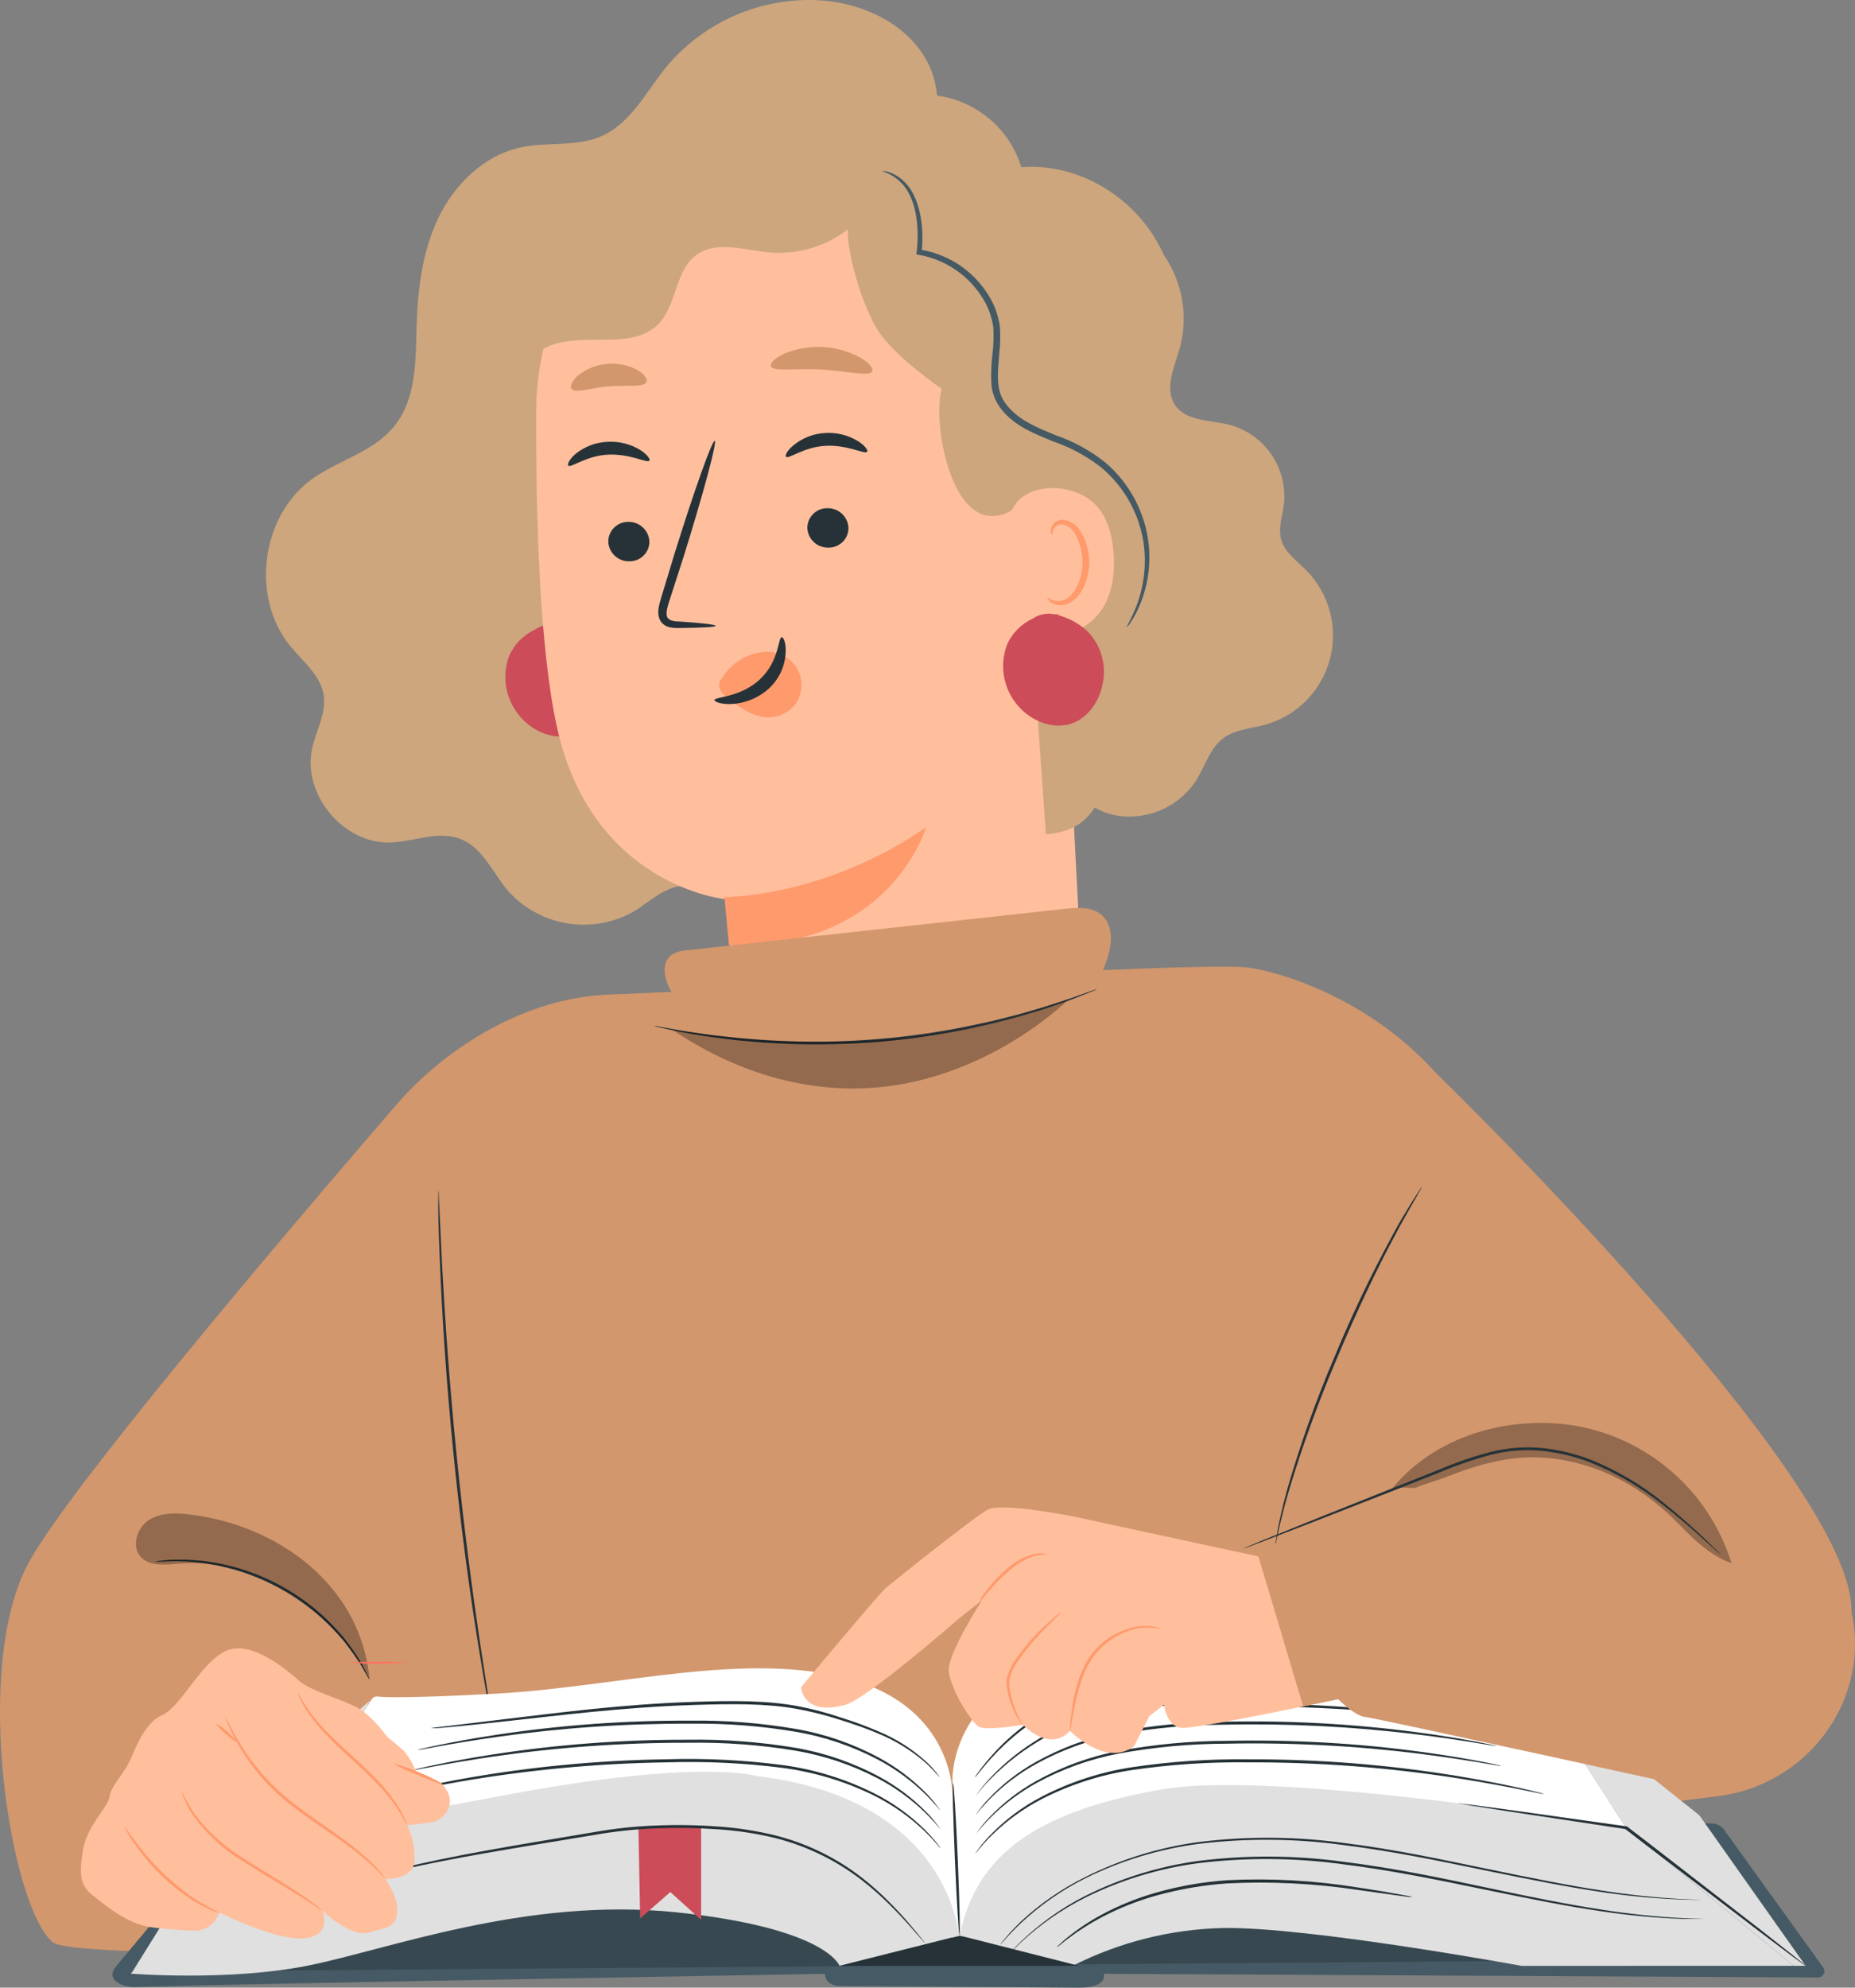 <?xml version="1.0" encoding="UTF-8"?> <svg xmlns="http://www.w3.org/2000/svg" viewBox="0 0 234 250.614" fill="none"><rect x="0" y="0" width="234" height="250.614" fill="#808080" stroke="none"/><path d="M114.734 20.844C118.787 17.747 119.265 11.339 116.543 7.03C113.82 2.721 108.645 0.414 103.56 0.047C99.867 -0.187 96.17 0.457 92.772 1.924C89.375 3.392 86.372 5.642 84.01 8.492C81.496 11.588 79.584 15.502 75.947 17.137C72.753 18.578 69.019 17.83 65.59 18.613C60.996 19.624 57.311 23.275 55.281 27.515C53.251 31.755 52.69 36.521 52.551 41.239C52.427 45.555 52.503 50.245 49.815 53.639C47.127 57.034 42.7 57.976 39.299 60.449C32.905 65.112 31.602 75.371 36.632 81.475C38.232 83.428 40.442 85.147 40.83 87.641C41.183 89.913 39.881 92.088 39.382 94.332C38.093 100.124 43.289 106.407 49.219 106.228C52.212 106.13 55.302 104.689 58.087 105.784C60.872 106.879 62.119 109.982 64.031 112.261C65.972 114.463 68.612 115.931 71.506 116.418C74.401 116.904 77.375 116.381 79.93 114.936C82.008 113.668 83.934 111.714 86.386 111.666C88.839 111.617 90.924 113.515 93.356 113.744C96.535 114.07 99.3 111.506 100.934 108.756C102.57 106.006 103.595 102.84 105.784 100.512C108.652 97.464 112.975 96.397 116.799 94.686C121.037 92.796 124.819 90.018 127.889 86.54C130.96 83.061 133.248 78.964 134.598 74.525C135.948 70.086 136.328 65.409 135.714 60.81C135.099 56.211 133.504 51.797 131.036 47.868" fill="#CDA67D"></path><path d="M74.319 80.907C73.267 79.961 72.003 79.281 70.633 78.926L70.897 78.891C70.647 78.85 70.394 78.829 70.141 78.829C69.678 78.736 69.2 78.74 68.738 78.838C68.276 78.937 67.838 79.13 67.454 79.404C65.984 80.085 64.823 81.291 64.198 82.784C63.725 84.101 63.624 85.521 63.905 86.891C64.186 88.261 64.838 89.527 65.791 90.55C67.419 92.345 70.051 93.377 72.344 92.629C74.423 91.936 75.877 89.823 76.3 87.634C76.563 86.436 76.519 85.192 76.172 84.016C75.826 82.841 75.189 81.771 74.319 80.907Z" fill="#CC4C59"></path><path d="M67.633 51.721C67.675 39.535 74.825 24.169 86.996 24.702L125.32 31.997C127.104 32.078 128.793 32.825 130.051 34.092C131.31 35.358 132.047 37.051 132.117 38.835L137.402 141.566L94.028 141.337C93.501 133.987 91.562 113.294 91.562 113.363C91.562 113.432 74.679 111.756 70.266 91.721C68.063 81.773 67.592 65.25 67.633 51.721Z" fill="#FFBF9D"></path><path d="M76.73 68.305C76.762 68.982 77.058 69.618 77.553 70.079C78.049 70.54 78.706 70.789 79.383 70.772C79.714 70.779 80.044 70.72 80.352 70.598C80.66 70.476 80.941 70.293 81.177 70.061C81.414 69.828 81.601 69.55 81.728 69.244C81.856 68.938 81.92 68.609 81.918 68.278C81.886 67.601 81.591 66.963 81.095 66.501C80.599 66.04 79.942 65.79 79.265 65.805C78.933 65.798 78.603 65.858 78.295 65.981C77.987 66.104 77.707 66.287 77.47 66.52C77.234 66.754 77.046 67.031 76.919 67.338C76.792 67.645 76.728 67.974 76.73 68.305Z" fill="#263238"></path><path d="M71.7 58.711C72.039 59.03 73.916 57.457 76.715 57.325C79.514 57.194 81.634 58.441 81.918 58.081C82.056 57.921 81.689 57.333 80.761 56.737C79.513 55.977 78.062 55.619 76.605 55.711C75.144 55.774 73.742 56.306 72.607 57.228C71.783 57.942 71.533 58.572 71.7 58.711Z" fill="#263238"></path><path d="M101.842 66.581C101.875 67.257 102.171 67.894 102.666 68.355C103.162 68.816 103.819 69.064 104.496 69.047C104.828 69.055 105.158 68.995 105.466 68.873C105.775 68.75 106.056 68.567 106.293 68.334C106.529 68.1 106.716 67.822 106.843 67.515C106.97 67.208 107.034 66.879 107.031 66.546C106.997 65.871 106.701 65.235 106.205 64.775C105.71 64.314 105.054 64.065 104.378 64.08C104.046 64.073 103.716 64.133 103.408 64.257C103.1 64.379 102.819 64.563 102.583 64.796C102.347 65.029 102.159 65.307 102.032 65.614C101.905 65.92 101.841 66.249 101.842 66.581Z" fill="#263238"></path><path d="M99.168 57.596C99.514 57.914 101.391 56.342 104.183 56.21C106.975 56.078 109.102 57.325 109.386 56.965C109.525 56.806 109.164 56.217 108.229 55.621C106.982 54.859 105.531 54.502 104.072 54.596C102.618 54.675 101.228 55.217 100.103 56.141C99.257 56.827 99.001 57.436 99.168 57.596Z" fill="#263238"></path><path d="M90.273 78.912C90.273 78.752 88.527 78.552 85.694 78.365C85.001 78.365 84.308 78.226 84.142 77.748C83.976 77.27 84.197 76.459 84.488 75.607L86.276 70.065C88.742 62.16 90.481 55.676 90.162 55.579C89.844 55.482 87.585 61.814 85.119 69.712C84.53 71.665 83.962 73.522 83.428 75.296C83.207 76.12 82.798 77.069 83.221 78.115C83.339 78.36 83.511 78.575 83.725 78.743C83.939 78.91 84.188 79.028 84.454 79.085C84.856 79.171 85.269 79.204 85.68 79.182C88.541 79.154 90.273 79.064 90.273 78.912Z" fill="#263238"></path><path d="M91.388 113.113C91.388 113.113 103.858 113.224 116.826 104.315C116.826 104.315 112.309 119.84 91.949 119.154L91.388 113.113Z" fill="#FF9A6C"></path><path d="M91.084 85.513C91.657 84.555 92.455 83.752 93.408 83.171C94.362 82.591 95.442 82.251 96.556 82.181C97.286 82.144 98.013 82.287 98.675 82.596C99.337 82.905 99.913 83.372 100.353 83.955C100.799 84.616 101.053 85.388 101.088 86.185C101.124 86.982 100.939 87.773 100.554 88.472C100.091 89.197 99.421 89.766 98.629 90.104C97.839 90.443 96.964 90.535 96.12 90.37C94.52 90.086 93.155 89.081 91.859 88.077C91.476 87.818 91.153 87.48 90.91 87.086C90.788 86.868 90.724 86.623 90.724 86.373C90.724 86.123 90.788 85.877 90.91 85.659" fill="#FF9A6C"></path><path d="M98.607 80.346C98.15 80.346 98.323 83.373 95.836 85.68C93.349 87.987 90.127 87.841 90.127 88.271C90.127 88.465 90.883 88.818 92.248 88.769C94.024 88.685 95.715 87.981 97.028 86.781C98.272 85.619 99.017 84.02 99.106 82.32C99.196 81.045 98.808 80.297 98.607 80.346Z" fill="#263238"></path><path d="M97.249 46.178C97.575 46.919 100.339 46.393 103.636 46.594C106.934 46.795 109.636 47.529 110.031 46.822C110.204 46.483 109.705 45.797 108.59 45.125C107.112 44.307 105.467 43.837 103.78 43.752C102.093 43.667 100.409 43.968 98.856 44.633C97.679 45.188 97.111 45.825 97.249 46.178Z" fill="#D2976D"></path><path d="M72.108 49.047C72.635 49.65 74.519 48.88 76.833 48.707C79.147 48.534 81.128 48.88 81.537 48.188C81.717 47.855 81.371 47.239 80.484 46.691C79.288 46.038 77.925 45.754 76.568 45.877C75.211 46.001 73.921 46.525 72.864 47.384C72.101 48.077 71.873 48.749 72.108 49.047Z" fill="#D2976D"></path><path d="M53.632 47.3C54.325 44.197 55.779 41.163 58.281 39.195C59.666 38.121 61.287 37.394 62.541 36.188C65.25 33.577 65.569 29.42 67.079 25.977C68.076 23.76 69.587 21.812 71.487 20.295C73.386 18.778 75.621 17.736 78.004 17.255C81.966 16.493 86.192 17.331 90.002 16.008C92.822 15.024 95.177 12.932 98.046 12.122C103.636 10.542 109.275 14.152 113.757 17.851C114.132 21.917 111.125 24.924 108.215 27.813C106.756 29.25 105.002 30.352 103.076 31.046C101.149 31.74 99.095 32.008 97.055 31.831C93.903 31.54 90.362 30.272 87.82 32.163C85.146 34.152 85.403 38.398 83.088 40.823C79.777 44.245 73.826 41.828 69.392 43.594C65.977 44.945 64.079 48.499 61.994 51.526C59.908 54.554 56.645 57.553 53.043 56.819C53.008 53.618 52.96 50.411 53.632 47.3Z" fill="#CDA67D"></path><path d="M94.776 26.344C97.256 25.388 102.327 23.282 103.498 20.948C106.04 15.883 110.987 12.149 116.362 11.942C119.149 11.914 121.869 12.79 124.117 14.437C126.365 16.084 128.019 18.414 128.833 21.079C135.303 20.56 141.995 24.065 145.618 29.905C146.076 30.639 146.483 31.402 146.838 32.191C148.002 33.888 148.783 35.818 149.124 37.847C149.465 39.877 149.358 41.956 148.812 43.941C148.119 46.317 146.858 49.011 148.23 51.069C149.601 53.127 152.685 52.96 155.157 53.57C157.276 54.161 159.119 55.478 160.365 57.29C161.611 59.102 162.18 61.294 161.975 63.483C161.78 65.042 161.185 66.636 161.642 68.139C162.099 69.642 163.575 70.716 164.738 71.866C166.182 73.312 167.221 75.111 167.752 77.084C168.284 79.057 168.288 81.134 167.764 83.109C167.242 85.084 166.21 86.888 164.772 88.339C163.334 89.791 161.541 90.84 159.571 91.381C157.783 91.866 155.816 91.963 154.326 93.072C152.629 94.332 152.033 96.57 150.911 98.371C149.799 100.083 148.194 101.416 146.307 102.195C144.42 102.973 142.341 103.159 140.346 102.729C139.549 102.532 138.782 102.227 138.067 101.821C137 103.616 135.199 104.925 131.936 105.209L128.936 62.597C128.748 63.139 128.431 63.627 128.012 64.019C127.594 64.411 127.085 64.696 126.532 64.848C119.84 66.989 117.603 53.009 118.794 49.06C116.127 47.086 113.432 45.084 111.305 42.458C109.178 39.833 106.844 32.385 106.941 28.928C104.475 29.302 93.702 26.76 94.776 26.344Z" fill="#CDA67D"></path><path d="M127.336 66.234C127.176 61.89 132.386 60.498 136.342 62.334C138.51 63.338 140.291 65.597 140.498 70.204C141.073 82.486 128.624 80.533 128.583 80.18C128.569 79.965 127.55 71.291 127.336 66.234Z" fill="#FFBF9D"></path><path d="M132.123 75.35C132.178 75.309 132.345 75.489 132.719 75.635C133.237 75.829 133.811 75.814 134.319 75.593C135.594 75.059 136.591 72.947 136.55 70.743C136.527 69.689 136.271 68.653 135.802 67.709C135.669 67.33 135.447 66.989 135.154 66.715C134.861 66.441 134.505 66.243 134.118 66.136C133.869 66.085 133.609 66.121 133.384 66.239C133.158 66.356 132.979 66.547 132.878 66.781C132.732 67.134 132.822 67.377 132.76 67.404C132.698 67.432 132.483 67.21 132.559 66.712C132.615 66.403 132.774 66.122 133.01 65.915C133.335 65.646 133.752 65.514 134.173 65.548C134.684 65.623 135.166 65.828 135.573 66.143C135.981 66.459 136.301 66.874 136.501 67.349C137.074 68.387 137.383 69.551 137.402 70.737C137.443 73.217 136.28 75.586 134.527 76.189C134.203 76.301 133.857 76.339 133.517 76.299C133.176 76.26 132.849 76.144 132.559 75.96C132.185 75.641 132.081 75.371 132.123 75.35Z" fill="#FF9A6C"></path><path d="M111.361 21.551C111.285 21.689 112.629 21.793 113.987 23.379C115.344 24.966 116.065 28.097 115.635 31.769L115.594 32.081L115.899 32.129C117.7 32.445 119.403 33.172 120.877 34.254C122.352 35.335 123.556 36.742 124.399 38.364C124.861 39.283 125.166 40.274 125.299 41.294C125.367 42.385 125.334 43.48 125.203 44.564C125.061 45.734 125.007 46.913 125.043 48.09C125.067 49.377 125.521 50.618 126.332 51.617C128.057 53.799 130.606 54.72 132.809 55.642C134.976 56.38 137.008 57.468 138.822 58.863C141.829 61.338 143.785 64.861 144.295 68.721C144.614 71.33 144.291 73.977 143.353 76.432C142.66 78.171 142.071 79.029 142.148 79.078C142.331 78.899 142.49 78.697 142.619 78.475C143.022 77.867 143.371 77.225 143.665 76.556C144.757 74.074 145.185 71.35 144.905 68.652C144.465 64.603 142.48 60.881 139.363 58.26C137.492 56.784 135.383 55.636 133.128 54.866C130.925 53.944 128.521 53.016 127.017 51.09C125.493 49.351 125.888 46.871 126.048 44.648C126.181 43.498 126.209 42.338 126.131 41.184C125.975 40.069 125.636 38.987 125.126 37.983C124.22 36.257 122.922 34.768 121.337 33.635C119.751 32.502 117.922 31.756 115.996 31.457L116.266 31.817C116.661 27.98 115.795 24.716 114.257 23.102C113.686 22.479 112.973 22.004 112.178 21.717C111.914 21.628 111.639 21.572 111.361 21.551Z" fill="#455A64"></path><path d="M137.104 79.528C136.052 78.581 134.788 77.901 133.418 77.546L133.689 77.505C133.436 77.47 133.181 77.45 132.927 77.442C132.463 77.351 131.985 77.355 131.523 77.455C131.06 77.555 130.623 77.749 130.239 78.024C128.77 78.701 127.611 79.905 126.99 81.398C126.515 82.715 126.412 84.136 126.692 85.507C126.972 86.878 127.624 88.146 128.576 89.171C130.211 90.958 132.837 91.998 135.13 91.249C137.208 90.556 138.663 88.478 139.085 86.254C139.351 85.057 139.309 83.812 138.963 82.635C138.616 81.459 137.976 80.389 137.104 79.528Z" fill="#CC4C59"></path><path d="M181.108 135.255C181.108 135.255 234.022 186.603 233.544 203.181C233.572 203.456 233.628 203.727 233.71 203.991C235.637 214.881 227.725 225.086 216.751 226.471L196.301 229.014L152.615 172.671L164.44 141.192L181.108 135.255Z" fill="#D2976D"></path><path d="M199.384 160.54C199.384 160.54 190.849 146.103 181.101 135.254C171.874 124.994 159.591 122.091 156.855 121.939C146.74 121.461 104.094 124.343 76.736 125.403C66.573 125.811 56.535 131.714 49.891 139.417C35.017 156.667 8.935 187.413 3.697 196.883C-3.729 210.295 1.48 240.832 6.69 244.905C11.9 248.979 171.749 242.044 171.749 242.044L199.384 160.54Z" fill="#D2976D"></path><path d="M19.637 196.918C19.748 196.933 19.86 196.933 19.97 196.918L20.926 196.883L21.619 196.849C21.868 196.849 22.145 196.849 22.436 196.849C23.1 196.849 23.764 196.884 24.424 196.953L25.574 197.071C25.976 197.112 26.385 197.209 26.814 197.278C27.674 197.403 28.56 197.659 29.509 197.895C33.59 199.061 37.353 201.136 40.517 203.964C41.203 204.579 41.858 205.229 42.478 205.91C42.762 206.236 43.06 206.534 43.316 206.845C43.572 207.157 43.801 207.469 44.009 207.76C44.418 208.28 44.8 208.821 45.152 209.381C45.318 209.63 45.477 209.852 45.609 210.074L45.942 210.669C46.136 210.995 46.288 211.272 46.42 211.494C46.551 211.715 46.6 211.778 46.614 211.771C46.583 211.663 46.541 211.559 46.489 211.459C46.371 211.231 46.233 210.947 46.066 210.6L45.755 209.984C45.63 209.762 45.477 209.534 45.325 209.291C44.985 208.714 44.612 208.156 44.21 207.621C43.988 207.316 43.753 207.005 43.517 206.686C43.282 206.368 42.97 206.056 42.686 205.723C42.066 205.025 41.412 204.359 40.725 203.728C37.542 200.841 33.727 198.739 29.585 197.59C28.673 197.344 27.748 197.145 26.814 196.994C26.385 196.932 25.969 196.842 25.561 196.807L24.397 196.71C23.728 196.658 23.058 196.642 22.388 196.662C22.09 196.662 21.82 196.662 21.563 196.662L20.87 196.724L19.914 196.828C19.818 196.845 19.725 196.875 19.637 196.918Z" fill="#263238"></path><path d="M160.887 194.743C160.946 194.589 160.988 194.428 161.011 194.264L161.309 192.879C161.579 191.673 162.002 189.935 162.632 187.808C164.305 182.289 166.273 176.863 168.528 171.555C171.133 165.321 173.807 159.779 175.892 155.906C176.405 154.922 176.889 154.042 177.326 153.28C177.762 152.518 178.123 151.846 178.441 151.32L179.134 150.087C179.226 149.947 179.303 149.799 179.363 149.643C179.253 149.77 179.156 149.907 179.072 150.052L178.296 151.25C177.957 151.763 177.603 152.421 177.125 153.177C176.647 153.931 176.169 154.804 175.643 155.781C172.889 160.853 170.408 166.068 168.209 171.403C165.945 176.722 164.004 182.172 162.397 187.725C161.808 189.865 161.413 191.618 161.185 192.838C161.088 193.426 161.011 193.891 160.956 194.223C160.914 194.393 160.891 194.567 160.887 194.743Z" fill="#263238"></path><path d="M55.288 150.066C55.282 150.124 55.282 150.182 55.288 150.239V150.745C55.288 151.223 55.288 151.874 55.288 152.699C55.288 154.403 55.392 156.855 55.523 159.89C55.773 165.958 56.3 174.334 57.228 183.561C58.156 192.789 59.306 201.095 60.283 207.116C60.761 210.115 61.176 212.533 61.488 214.203C61.641 215.02 61.766 215.657 61.855 216.129L61.959 216.627C61.965 216.685 61.981 216.742 62.008 216.794C62.011 216.736 62.011 216.678 62.008 216.62C62.008 216.482 61.966 216.316 61.938 216.115C61.869 215.644 61.766 215 61.641 214.182C61.377 212.471 61.003 210.025 60.546 207.074C59.653 201.075 58.53 192.762 57.602 183.52C56.673 174.279 56.112 165.938 55.787 159.876C55.641 156.869 55.523 154.424 55.441 152.699C55.399 151.874 55.371 151.216 55.35 150.745C55.35 150.537 55.35 150.371 55.316 150.239C55.314 150.181 55.304 150.123 55.288 150.066Z" fill="#263238"></path><path d="M84.758 120.361C85.353 120.017 86.025 119.826 86.712 119.806L134.263 114.597C135.885 114.416 137.727 114.299 138.96 115.365C140.533 116.716 140.284 119.218 139.577 121.171C138.87 123.124 137.81 125.106 138.191 127.143L87.155 130.343C87.474 128.5 86.012 126.879 84.931 125.383C83.85 123.887 83.234 121.434 84.758 120.361Z" fill="#D2976D"></path><path d="M82.486 129.36C82.666 129.427 82.852 129.478 83.04 129.512L84.662 129.865C85.355 130.018 86.234 130.198 87.246 130.357C88.257 130.517 89.4 130.738 90.71 130.877L92.712 131.133C93.404 131.216 94.146 131.265 94.901 131.334C96.404 131.494 98.025 131.549 99.75 131.632C103.447 131.743 107.147 131.655 110.835 131.369C114.52 131.045 118.186 130.52 121.815 129.796C123.478 129.436 125.064 129.103 126.526 128.702C127.26 128.507 127.974 128.341 128.645 128.141L130.585 127.566C131.825 127.212 132.92 126.803 133.89 126.478C134.86 126.152 135.684 125.834 136.349 125.563L137.887 124.947C138.068 124.881 138.244 124.802 138.413 124.711C138.225 124.752 138.04 124.808 137.859 124.877L136.301 125.432C135.608 125.681 134.797 125.979 133.821 126.284C132.844 126.588 131.742 126.977 130.509 127.316L128.576 127.877C127.883 128.064 127.191 128.224 126.457 128.417C124.995 128.805 123.408 129.11 121.746 129.47C114.511 130.91 107.137 131.523 99.764 131.299C98.067 131.23 96.453 131.182 94.949 131.036C94.194 130.974 93.467 130.932 92.774 130.856L90.765 130.627C89.49 130.503 88.34 130.302 87.301 130.156C86.262 130.011 85.424 129.858 84.717 129.727L83.089 129.436C82.891 129.392 82.689 129.366 82.486 129.36Z" fill="#263238"></path><g opacity="0.3"><path d="M198.739 179.766C203.294 180.567 207.54 182.607 211.012 185.662C214.483 188.717 217.047 192.669 218.421 197.085C216.045 196.302 213.779 194.258 212.048 192.443C207.537 187.712 201.975 184.546 195.476 183.853C191.001 183.368 186.72 184.546 182.536 186.188C180.644 186.936 178.531 187.351 176.841 188.494L174.603 189.007C179.861 181.442 189.643 178.297 198.739 179.766Z" fill="black"></path></g><g opacity="0.3"><path d="M134.833 126.019C128.078 132.143 119.231 136.494 110.135 137.152C101.039 137.81 92.324 134.901 84.759 129.802C103.235 132.698 120.049 131.714 134.833 126.019Z" fill="black"></path></g><g opacity="0.3"><path d="M18.786 191.652C20.276 190.71 22.167 190.731 23.919 190.959C34.907 192.262 45.541 199.744 46.629 211.812C42.001 202.861 32.482 196.301 22.444 197.167C20.753 197.312 18.744 197.513 17.664 196.204C16.583 194.894 17.303 192.601 18.786 191.652Z" fill="black"></path></g><path d="M229.339 249.332L139.238 248.875C139.238 248.875 139.833 250.615 136.099 250.615L106.31 250.405C106.31 250.405 104.107 250.615 104.073 248.875C104.073 248.875 34.221 250.053 16.964 250.537C15.675 250.572 13.389 249.79 14.463 248.148L20.483 240.936L120.145 231.237L190.807 238.663L215.054 229.907H215.858C216.185 229.906 216.507 229.983 216.798 230.133C217.088 230.282 217.339 230.5 217.528 230.766L229.997 248.085C230.079 248.205 230.127 248.345 230.136 248.49C230.144 248.635 230.112 248.779 230.044 248.907C229.977 249.036 229.875 249.143 229.751 249.218C229.627 249.293 229.484 249.333 229.339 249.332Z" fill="#455A64"></path><path opacity="0.2" d="M191.244 247.248L30.729 248.488L68.478 236.794L115.538 238.117L162.625 236.239L191.244 247.248Z" fill="black"></path><path d="M121.038 244.075L120.145 224.324C120.145 224.324 119.965 213.461 133.051 209.838C146.137 206.215 162.445 210.829 177.679 211.653C192.913 212.477 192.733 211.321 192.733 211.321L205.099 230.413L156.529 237.493C156.529 237.493 128.389 239.135 127.856 239.302C127.322 239.468 121.038 244.075 121.038 244.075Z" fill="white"></path><path d="M121.198 244.775L120.145 226.216C120.145 226.216 120.325 215.388 107.246 211.737C94.166 208.086 77.858 212.72 62.624 213.545C51.962 214.12 48.658 214.023 47.633 213.912C47.49 213.897 47.346 213.92 47.215 213.98C47.085 214.04 46.973 214.133 46.891 214.251L35.197 232.305L83.76 239.385C83.76 239.385 111.901 241.034 112.441 241.193C112.981 241.353 121.198 244.775 121.198 244.775Z" fill="white"></path><path d="M226.25 247.864L205.099 230.413C205.099 230.413 161.282 223.007 146.422 225.64C131.562 228.273 123.082 233.378 121.039 244.241L135.31 247.864C141.205 244.874 147.697 243.245 154.305 243.098C165.057 242.931 191.944 247.871 191.944 247.871L226.25 247.864Z" fill="#E0E0E0"></path><path d="M105.901 247.864L120.963 244.075C120.963 244.075 119.888 226.818 95.427 223.936C95.427 223.936 88.499 221.692 63.968 226.299C39.437 230.905 36.902 230.746 36.902 230.746L16.493 248.848C16.493 248.848 28.679 249.839 38.717 247.864C48.755 245.89 66.317 239.136 85.312 241.117C104.308 243.098 105.901 247.864 105.901 247.864Z" fill="#E0E0E0"></path><path d="M205.099 230.413L193.128 211.937L214.362 228.882L227.774 247.864H226.249L205.099 230.413Z" fill="#E0E0E0"></path><path d="M36.985 230.746L46.739 214.355C46.739 214.355 27.307 231.245 27.141 231.723C26.974 232.201 16.555 248.848 16.555 248.848L36.985 230.746Z" fill="#E0E0E0"></path><path d="M136.099 247.864H105.984L121.038 244.074L121.828 244.24" fill="#263238"></path><path d="M121.038 244.075C121.142 244.075 121.038 239.759 120.817 234.452C120.595 229.146 120.325 224.837 120.228 224.844C120.131 224.851 120.228 229.153 120.457 234.466C120.685 239.78 120.942 244.082 121.038 244.075Z" fill="#263238"></path><path d="M183.997 227.364C184.13 227.41 184.267 227.44 184.406 227.454L185.605 227.662L190.052 228.355L205.071 230.627L204.988 230.593L207.877 232.816L221.899 243.506L226.173 246.72L227.351 247.579C227.484 247.685 227.625 247.78 227.774 247.863C227.66 247.736 227.532 247.622 227.393 247.524L226.263 246.609L222.058 243.298L208.099 232.491L205.21 230.274H205.168H205.127L190.08 228.161L185.625 227.565L184.42 227.427C184.282 227.39 184.14 227.369 183.997 227.364Z" fill="#263238"></path><path d="M123.019 233.71C123.019 233.71 123.068 233.669 123.151 233.572L123.518 233.129C123.837 232.748 124.322 232.186 124.994 231.514C126.901 229.621 129.089 228.032 131.478 226.804C135.03 224.997 138.85 223.773 142.791 223.18C147.624 222.477 152.505 222.153 157.388 222.21C166.267 222.179 175.134 222.851 183.907 224.22C187.274 224.746 189.982 225.266 191.853 225.64L194.007 226.076L194.569 226.187C194.633 226.196 194.698 226.196 194.763 226.187L194.576 226.125L194.022 225.986C193.536 225.868 192.816 225.688 191.881 225.48C190.024 225.065 187.315 224.504 183.948 223.949C175.17 222.501 166.285 221.792 157.388 221.829C152.485 221.769 147.585 222.105 142.736 222.834C138.766 223.446 134.923 224.705 131.361 226.561C128.957 227.819 126.772 229.457 124.89 231.411C124.382 231.938 123.905 232.496 123.463 233.08L123.124 233.544C123.081 233.594 123.046 233.65 123.019 233.71Z" fill="#263238"></path><path d="M123.02 231.321C123.02 231.321 123.068 231.279 123.144 231.189L123.484 230.787C123.629 230.6 123.817 230.386 124.045 230.136C124.274 229.887 124.53 229.589 124.842 229.277C126.596 227.511 128.593 226.004 130.772 224.802C134.021 223.032 137.528 221.781 141.163 221.095C145.616 220.282 150.132 219.867 154.659 219.856C162.886 219.688 171.115 220.121 179.28 221.151C182.418 221.553 184.94 221.947 186.685 222.238L188.688 222.571L189.214 222.654H189.394L189.221 222.606L188.701 222.488C188.251 222.391 187.579 222.245 186.706 222.086C184.974 221.754 182.446 221.317 179.314 220.888C171.142 219.781 162.896 219.318 154.652 219.502C150.106 219.514 145.57 219.941 141.101 220.777C137.443 221.484 133.921 222.77 130.668 224.587C128.479 225.812 126.489 227.363 124.766 229.187C124.461 229.513 124.198 229.804 123.983 230.074C123.768 230.344 123.581 230.559 123.449 230.767L123.138 231.196C123.093 231.232 123.054 231.274 123.02 231.321Z" fill="#263238"></path><path d="M123.02 228.889C123.02 228.889 123.068 228.854 123.144 228.764L123.477 228.362C123.62 228.173 123.807 227.958 124.038 227.718C124.269 227.478 124.532 227.194 124.828 226.866C126.558 225.11 128.532 223.612 130.689 222.418C133.893 220.651 137.356 219.398 140.949 218.705C145.357 217.891 149.829 217.476 154.312 217.465C162.462 217.28 170.614 217.688 178.704 218.684C181.815 219.065 184.316 219.446 186.048 219.731L188.036 220.056L188.556 220.132C188.615 220.144 188.677 220.144 188.736 220.132L188.563 220.084L188.05 219.973C187.593 219.883 186.928 219.737 186.069 219.578C184.351 219.252 181.85 218.83 178.739 218.414C170.638 217.345 162.467 216.902 154.298 217.091C149.797 217.111 145.307 217.549 140.886 218.4C137.264 219.115 133.78 220.404 130.564 222.218C128.4 223.442 126.432 224.983 124.724 226.79C124.419 227.108 124.17 227.399 123.955 227.662C123.74 227.926 123.56 228.148 123.421 228.355L123.117 228.778C123.081 228.811 123.048 228.849 123.02 228.889Z" fill="#263238"></path><path d="M123.019 226.471C123.019 226.471 123.068 226.437 123.144 226.347L123.47 225.952C123.754 225.606 124.162 225.1 124.779 224.483C128.972 220.159 134.349 217.168 140.235 215.886C144.184 215.006 148.652 214.965 153.321 215.027C162.673 215.083 171.132 215.484 177.222 216.129C180.27 216.434 182.764 216.759 184.419 217.015L186.373 217.306L186.886 217.375C186.943 217.386 187.002 217.386 187.059 217.375C187.002 217.357 186.945 217.343 186.886 217.334L186.387 217.223C185.944 217.14 185.292 217.008 184.447 216.87C182.757 216.572 180.291 216.177 177.25 215.865C169.298 215.067 161.312 214.677 153.321 214.695C148.659 214.639 144.149 214.695 140.159 215.595C136.622 216.358 133.256 217.767 130.231 219.752C128.192 221.065 126.329 222.634 124.689 224.421C124.242 224.906 123.822 225.415 123.428 225.945L123.124 226.361C123.086 226.395 123.051 226.432 123.019 226.471Z" fill="#263238"></path><path d="M123.02 224.068C123.02 224.068 123.062 224.068 123.138 223.943L123.463 223.548C123.74 223.202 124.156 222.689 124.724 222.052C126.303 220.248 128.1 218.647 130.072 217.286C131.433 216.355 132.889 215.572 134.416 214.951C136.182 214.258 138.013 213.745 139.882 213.42C144.177 212.703 148.535 212.434 152.885 212.617C162.161 212.893 170.53 213.787 176.599 214.258C179.633 214.501 182.085 214.681 183.79 214.778L185.743 214.875H186.256L185.75 214.826L183.797 214.66L176.619 214.023C170.558 213.489 162.189 212.554 152.892 212.277C148.514 212.085 144.127 212.357 139.806 213.088C137.909 213.427 136.053 213.958 134.264 214.674C132.721 215.313 131.253 216.119 129.886 217.078C127.91 218.466 126.126 220.108 124.579 221.962C124.025 222.613 123.623 223.139 123.367 223.507L123.069 223.923C123.048 223.97 123.032 224.018 123.02 224.068Z" fill="#263238"></path><path d="M118.669 233.053C118.669 233.053 118.635 232.99 118.558 232.887L118.212 232.436C117.758 231.858 117.27 231.307 116.751 230.787C114.833 228.875 112.62 227.285 110.197 226.077C106.6 224.285 102.734 223.096 98.752 222.557C93.894 221.917 88.992 221.672 84.093 221.823C75.194 221.948 66.321 222.82 57.567 224.428C54.214 225.051 51.519 225.661 49.663 226.111C48.734 226.333 48.021 226.527 47.536 226.651L46.989 226.804C46.924 226.816 46.861 226.838 46.801 226.866C46.866 226.877 46.931 226.877 46.995 226.866L47.557 226.749L49.697 226.27C51.561 225.869 54.256 225.294 57.616 224.712C66.361 223.178 75.215 222.341 84.093 222.211C88.974 222.056 93.859 222.288 98.704 222.904C102.656 223.424 106.499 224.575 110.086 226.312C112.499 227.495 114.714 229.045 116.653 230.905C117.346 231.563 117.831 232.111 118.157 232.492L118.531 232.928L118.669 233.053Z" fill="#263238"></path><path d="M118.627 230.628L118.523 230.476L118.205 230.053C118.066 229.866 117.879 229.644 117.657 229.36C117.436 229.076 117.173 228.806 116.861 228.494C115.103 226.701 113.082 225.185 110.868 223.998C107.586 222.239 104.043 221.018 100.373 220.382C95.89 219.628 91.347 219.285 86.802 219.357C78.554 219.334 70.317 219.954 62.167 221.213C59.042 221.698 56.528 222.183 54.796 222.55C53.93 222.724 53.265 222.883 52.807 222.987L52.295 223.112C52.235 223.124 52.177 223.143 52.122 223.167C52.181 223.176 52.242 223.176 52.302 223.167L52.821 223.077L54.824 222.71C56.562 222.384 59.077 221.941 62.208 221.483C70.353 220.304 78.572 219.72 86.802 219.738C91.325 219.665 95.846 219.996 100.311 220.728C103.953 221.345 107.476 222.53 110.751 224.241C112.956 225.4 114.981 226.872 116.764 228.612C117.082 228.917 117.353 229.201 117.575 229.45C117.796 229.7 118.004 229.915 118.15 230.095L118.496 230.489L118.627 230.628Z" fill="#263238"></path><path d="M118.579 228.231C118.579 228.231 118.579 228.175 118.483 228.078L118.164 227.663C117.997 227.422 117.816 227.191 117.624 226.97C117.375 226.668 117.111 226.38 116.834 226.104C115.094 224.328 113.097 222.825 110.911 221.643C107.664 219.885 104.155 218.661 100.519 218.019C96.082 217.248 91.583 216.891 87.079 216.953C78.908 216.915 70.746 217.508 62.666 218.726C59.569 219.197 57.075 219.668 55.364 220.022C54.505 220.195 53.84 220.354 53.39 220.451L52.884 220.576C52.824 220.584 52.765 220.603 52.711 220.631C52.771 220.641 52.831 220.641 52.891 220.631L53.404 220.548L55.392 220.181C57.11 219.869 59.611 219.44 62.708 219.003C70.781 217.858 78.926 217.3 87.079 217.334C91.561 217.274 96.038 217.62 100.457 218.366C104.062 218.993 107.547 220.181 110.786 221.885C112.965 223.042 114.966 224.505 116.73 226.229C117.042 226.527 117.312 226.811 117.534 227.06C117.755 227.31 117.956 227.518 118.102 227.691L118.448 228.093C118.531 228.19 118.573 228.238 118.579 228.231Z" fill="#263238"></path><path d="M118.537 224.067C118.032 223.348 117.449 222.686 116.799 222.093C115.017 220.479 112.969 219.187 110.744 218.276C109.225 217.625 107.674 217.054 106.096 216.565C104.297 215.957 102.459 215.473 100.595 215.117C96.632 214.376 92.192 214.424 87.591 214.583C78.35 214.875 70.051 216.018 64.037 216.717L56.93 217.576L54.997 217.805L54.498 217.874L54.325 217.909H54.498H55.004L56.944 217.743C58.627 217.59 61.066 217.334 64.065 217.001C70.079 216.357 78.371 215.262 87.585 214.971C92.192 214.826 96.591 214.757 100.519 215.47C102.371 215.811 104.2 216.274 105.992 216.856C107.689 217.382 109.248 217.929 110.633 218.518C112.844 219.403 114.892 220.649 116.695 222.204C116.975 222.449 117.244 222.708 117.499 222.98C117.697 223.167 117.885 223.366 118.059 223.576L118.399 223.957C118.489 224.033 118.531 224.075 118.537 224.067Z" fill="#263238"></path><path d="M88.444 230.351V242.073L84.558 238.56L80.754 241.893L80.533 230.476C80.533 230.476 86.782 230.143 88.444 230.351Z" fill="#CC4C59"></path><path d="M44.501 237.161L44.702 237.126L45.277 236.995L47.473 236.469C49.385 236.011 52.156 235.381 55.599 234.702C59.042 234.023 63.157 233.316 67.744 232.554L74.928 231.37C77.487 230.916 80.075 230.638 82.673 230.538C85.273 230.429 87.877 230.466 90.474 230.649C92.89 230.798 95.289 231.155 97.644 231.716C101.631 232.702 105.372 234.501 108.631 237.002C109.877 237.963 111.062 239.002 112.178 240.113C113.175 241.089 113.986 241.976 114.644 242.703L116.133 244.401L116.522 244.844C116.612 244.941 116.66 244.989 116.667 244.982L116.549 244.816L116.189 244.359C115.87 243.95 115.385 243.362 114.748 242.613C114.111 241.865 113.307 240.964 112.323 239.974C111.218 238.839 110.037 237.779 108.79 236.801C105.516 234.24 101.74 232.399 97.706 231.398C95.335 230.819 92.916 230.45 90.48 230.296C87.871 230.107 85.252 230.067 82.638 230.178C80.026 230.278 77.424 230.56 74.852 231.023L67.668 232.229C63.088 232.998 58.966 233.739 55.53 234.452C52.094 235.166 49.295 235.838 47.418 236.33C46.469 236.572 45.734 236.78 45.236 236.926L44.675 237.092C44.614 237.106 44.555 237.129 44.501 237.161Z" fill="#263238"></path><path d="M126.186 245.176C126.186 245.176 126.248 245.121 126.359 245.003L126.837 244.476C127.052 244.248 127.301 243.95 127.62 243.624C127.938 243.299 128.312 242.931 128.742 242.516C131.192 240.224 133.962 238.298 136.965 236.8C141.428 234.6 146.22 233.145 151.153 232.492C157.202 231.751 163.321 231.795 169.359 232.623C175.795 233.42 181.829 234.702 187.371 235.838C192.913 236.974 197.852 237.958 202.071 238.567C205.398 239.063 208.749 239.378 212.109 239.509C213.301 239.544 214.23 239.558 214.881 239.544C214.257 239.544 213.336 239.502 212.144 239.447C208.794 239.262 205.455 238.908 202.141 238.387C197.935 237.756 192.969 236.752 187.468 235.616C181.967 234.48 175.899 233.163 169.456 232.367C163.387 231.537 157.237 231.502 151.16 232.263C146.195 232.938 141.375 234.429 136.896 236.676C133.878 238.169 131.098 240.099 128.645 242.405L127.536 243.541C127.225 243.881 126.989 244.185 126.781 244.421L126.324 244.968C126.267 245.03 126.221 245.1 126.186 245.176Z" fill="#263238"></path><path d="M126.186 247.607C126.186 247.607 126.248 247.552 126.359 247.434L126.837 246.907C127.052 246.679 127.301 246.381 127.62 246.055L128.742 244.947C131.194 242.657 133.964 240.732 136.965 239.232C141.428 237.031 146.22 235.576 151.153 234.923C157.202 234.182 163.321 234.226 169.359 235.054C175.795 235.851 181.829 237.132 187.371 238.269C192.913 239.405 197.852 240.395 202.071 240.998C205.398 241.496 208.749 241.813 212.109 241.947C213.301 241.947 214.23 241.989 214.881 241.947C214.257 241.947 213.336 241.906 212.144 241.85C208.794 241.668 205.455 241.317 202.141 240.797C197.935 240.16 192.969 239.162 187.468 237.992C181.967 236.821 175.899 235.546 169.456 234.743C163.387 233.913 157.237 233.878 151.16 234.639C146.195 235.317 141.376 236.808 136.896 239.052C133.888 240.583 131.124 242.55 128.693 244.892L127.585 246.028C127.273 246.367 127.037 246.672 126.83 246.907L126.373 247.462C126.227 247.538 126.178 247.6 126.186 247.607Z" fill="#263238"></path><path d="M133.308 245.543C133.442 245.459 133.57 245.364 133.689 245.259C133.938 245.072 134.278 244.761 134.762 244.414C136.093 243.406 137.504 242.509 138.982 241.733C141.173 240.582 143.482 239.667 145.868 239.004C148.79 238.195 151.786 237.682 154.811 237.472C160.323 237.198 165.849 237.474 171.306 238.297L176.28 238.99L177.666 239.177C177.822 239.194 177.98 239.194 178.137 239.177C177.986 239.127 177.83 239.089 177.673 239.066L176.328 238.816C175.165 238.602 173.475 238.311 171.368 237.999C165.898 237.106 160.347 236.794 154.811 237.071C151.762 237.279 148.744 237.806 145.805 238.643C143.4 239.327 141.077 240.273 138.877 241.463C137.411 242.258 136.019 243.185 134.721 244.234C134.25 244.601 133.924 244.927 133.689 245.135C133.543 245.253 133.415 245.39 133.308 245.543Z" fill="#263238"></path><path d="M159.979 196.516L135.511 191.23C135.511 191.23 126.338 189.381 124.565 190.357C122.791 191.334 112.573 199.509 111.693 200.271C110.814 201.033 101.046 212.74 101.046 212.74C101.046 212.74 101.267 216.447 106.629 214.958C109.4 214.196 121.122 203.942 121.122 203.942L123.872 201.781C123.872 201.781 119.598 208.404 119.681 210.579C119.764 212.755 122.487 217.098 123.422 217.694C124.357 218.29 129.04 217.472 129.04 217.472C129.04 217.472 132.365 221.061 134.977 218.234C134.977 218.234 139.432 222.869 143.048 220.181L144.988 216.378L146.838 214.944C146.838 214.944 147.121 217.562 148.916 217.853C150.71 218.144 170.835 213.808 170.835 213.808L163.907 194.874L159.979 196.516Z" fill="#FFBF9D"></path><path d="M133.965 203.214C133.761 203.31 133.572 203.436 133.405 203.589C133.058 203.859 132.566 204.281 132.019 204.787C130.504 206.165 129.152 207.71 127.987 209.394C127.665 209.891 127.4 210.423 127.197 210.98C126.974 211.504 126.904 212.081 126.996 212.643C127.125 213.562 127.371 214.461 127.731 215.317C127.953 215.899 128.239 216.454 128.583 216.973C128.701 217.169 128.859 217.339 129.047 217.471C129.047 217.471 128.909 217.271 128.701 216.897C128.406 216.361 128.161 215.799 127.966 215.22C127.651 214.377 127.435 213.501 127.322 212.608C127.298 212.357 127.298 212.104 127.322 211.853C127.369 211.596 127.439 211.343 127.53 211.098C127.733 210.57 127.991 210.063 128.299 209.588C129.448 207.939 130.749 206.401 132.185 204.995C133.266 203.88 134 203.256 133.965 203.214Z" fill="#FF9A6C"></path><path d="M146.595 205.391C146.358 205.268 146.103 205.186 145.839 205.149C145.127 204.993 144.394 204.963 143.671 205.058C141.267 205.412 139.099 206.699 137.637 208.64C136.879 209.723 136.305 210.924 135.94 212.194C135.634 213.215 135.402 214.257 135.247 215.311C135.108 216.205 135.032 216.939 134.991 217.445C134.959 217.707 134.959 217.972 134.991 218.235C135.053 218.235 135.178 217.126 135.517 215.353C135.717 214.318 135.976 213.296 136.293 212.291C136.661 211.054 137.225 209.885 137.963 208.827C138.737 207.812 139.708 206.964 140.817 206.333C141.724 205.811 142.716 205.454 143.748 205.28C144.697 205.175 145.656 205.212 146.595 205.391Z" fill="#FF9A6C"></path><path d="M132.102 196.024C132.102 196.024 131.964 195.955 131.686 195.893C131.516 195.858 131.341 195.847 131.167 195.858C130.934 195.854 130.701 195.88 130.474 195.934C129.185 196.267 127.995 196.909 127.01 197.805C126.008 198.649 125.111 199.609 124.336 200.666C123.981 201.078 123.695 201.547 123.491 202.052C123.874 201.671 124.233 201.266 124.565 200.839C125.39 199.843 126.296 198.916 127.273 198.068C128.219 197.21 129.336 196.563 130.55 196.17C131.061 196.07 131.581 196.021 132.102 196.024Z" fill="#FF9A6C"></path><path d="M164.274 192.31L176.523 187.537L199.072 188.694L210.309 203.852L214.819 225.681C214.819 225.681 173.523 216.613 172.214 216.488C170.904 216.363 168.798 214.244 168.798 214.244L164.392 215.165L158.746 196.252L164.274 192.31Z" fill="#D2976D"></path><path d="M156.896 195.241L157.062 195.199L157.534 195.026L159.356 194.333L166.013 191.763L175.871 187.911L181.684 185.618C183.737 184.75 185.848 184.025 188.001 183.45C190.155 182.893 192.39 182.721 194.604 182.944C196.662 183.158 198.682 183.647 200.61 184.399C203.879 185.708 206.936 187.492 209.685 189.692C212.061 191.535 213.842 193.155 215.124 194.298L216.565 195.594L216.946 195.919C217.036 195.996 217.084 196.03 217.084 196.024C217.053 195.977 217.016 195.935 216.973 195.899L216.613 195.538L215.227 194.195C214.001 193.045 212.221 191.368 209.858 189.491C207.109 187.244 204.038 185.423 200.749 184.087C198.793 183.317 196.742 182.814 194.652 182.591C192.4 182.364 190.125 182.536 187.932 183.096C185.761 183.676 183.633 184.41 181.566 185.292L175.76 187.607L165.93 191.528L159.314 194.202L157.52 194.95L157.062 195.151L156.896 195.241Z" fill="#263238"></path><path d="M56.368 228.445C56.86 227.621 57.061 226.45 55.862 225.044L52.565 223.575C52.188 222.554 51.643 221.603 50.951 220.762C50.105 219.994 48.872 219.01 48.872 219.01C48.872 219.01 47.05 216.488 45.298 215.435C43.545 214.382 39.264 213.26 37.788 211.971C36.312 210.683 31.685 206.637 28.456 208.182C25.228 209.726 22.914 215.151 20.393 216.294C17.871 217.437 16.929 221.226 15.973 222.772C15.017 224.316 13.936 225.439 13.797 226.63C13.659 227.822 10.922 230.212 10.431 233.433C9.939 236.655 10.216 237.784 11.691 238.975C13.167 240.167 16.042 242.557 18.917 242.98C20.531 243.215 22.741 243.361 24.369 243.444C25.016 243.477 25.658 243.317 26.213 242.984C26.768 242.651 27.212 242.16 27.486 241.573L27.688 241.15C27.688 241.15 35.051 244.871 38.557 244.379C42.062 243.887 40.635 240.874 40.635 240.874C40.635 240.874 44.217 244.337 46.462 243.679C48.706 243.021 49.925 243.118 50.105 241.15C50.285 239.183 48.637 236.939 48.637 236.939C48.637 236.939 52.004 237.015 52.281 234.77C52.377 233.173 52.064 231.578 51.373 230.136L54.075 229.831C54.538 229.79 54.985 229.644 55.382 229.404C55.78 229.164 56.117 228.836 56.368 228.445Z" fill="#FFBF9D"></path><path d="M37.518 213.412C37.602 213.688 37.713 213.955 37.851 214.209C37.992 214.518 38.154 214.816 38.336 215.102C38.558 215.492 38.8 215.869 39.063 216.232C39.745 217.181 40.498 218.077 41.315 218.913C42.229 219.855 43.282 220.846 44.404 221.864C45.526 222.882 46.566 223.866 47.48 224.801C48.284 225.626 49.027 226.509 49.704 227.441C50.854 229.048 51.297 230.212 51.373 230.163C51.296 229.886 51.192 229.617 51.062 229.36C50.939 229.042 50.788 228.736 50.611 228.445C50.403 228.049 50.171 227.665 49.919 227.295C49.258 226.33 48.522 225.42 47.716 224.573C46.815 223.617 45.762 222.619 44.647 221.601C43.532 220.583 42.471 219.606 41.55 218.684C40.733 217.868 39.971 216.998 39.271 216.079C38.086 214.507 37.587 213.371 37.518 213.412Z" fill="#FF9A6C"></path><path d="M28.381 216.454C28.398 216.552 28.429 216.648 28.471 216.738C28.541 216.925 28.644 217.188 28.797 217.528C29.223 218.48 29.707 219.405 30.244 220.299C32.021 223.288 34.376 225.893 37.172 227.961C38.786 229.194 40.394 230.261 41.828 231.251C43.262 232.242 44.536 233.17 45.548 234.023C46.352 234.673 47.12 235.367 47.848 236.101C48.094 236.394 48.36 236.669 48.645 236.925C48.443 236.597 48.211 236.288 47.952 236.004C47.258 235.216 46.511 234.478 45.714 233.794C44.709 232.928 43.449 231.972 42.022 230.96C40.594 229.949 38.994 228.882 37.394 227.656C35.886 226.523 34.494 225.244 33.237 223.839C32.219 222.682 31.293 221.447 30.466 220.146C29.773 219.031 29.268 218.068 28.928 217.431C28.77 217.092 28.587 216.765 28.381 216.454Z" fill="#FF9A6C"></path><path d="M27.252 217.327C27.19 217.403 27.716 217.985 28.444 218.622C29.171 219.26 29.829 219.717 29.871 219.641C29.912 219.564 29.407 218.989 28.679 218.352C28.275 217.92 27.791 217.571 27.252 217.327Z" fill="#FF9A6C"></path><path d="M22.887 225.778C22.946 226.086 23.042 226.386 23.171 226.672C23.485 227.469 23.89 228.226 24.376 228.93C26.03 231.226 28.13 233.165 30.549 234.632C33.32 236.405 35.904 237.86 37.712 239.01C38.62 239.578 39.347 240.056 39.846 240.396C40.095 240.583 40.359 240.75 40.636 240.894C40.428 240.666 40.196 240.462 39.943 240.285C39.465 239.911 38.758 239.405 37.865 238.802C36.084 237.59 33.507 236.101 30.757 234.334C28.376 232.887 26.287 231.008 24.598 228.792C23.947 227.836 23.374 226.828 22.887 225.778Z" fill="#FF9A6C"></path><path d="M15.717 230.344C15.785 230.553 15.88 230.751 16.001 230.933C16.195 231.3 16.514 231.813 16.93 232.429C18.037 234.03 19.312 235.507 20.733 236.835C21.518 237.561 22.344 238.241 23.206 238.872C23.921 239.38 24.666 239.843 25.437 240.258C25.762 240.438 26.067 240.577 26.337 240.701C26.608 240.826 26.843 240.923 27.03 240.992C27.227 241.088 27.437 241.151 27.654 241.179C27.654 241.124 26.823 240.777 25.576 240.029C24.832 239.593 24.113 239.116 23.421 238.602C22.645 238.013 21.814 237.334 20.989 236.572C19.591 235.252 18.307 233.815 17.151 232.277C16.258 231.099 15.801 230.316 15.717 230.344Z" fill="#FF9A6C"></path><path d="M49.669 222.412C50.65 222.952 51.672 223.416 52.724 223.798C53.742 224.272 54.791 224.679 55.862 225.017C55.918 224.906 54.581 224.185 52.863 223.465C51.145 222.744 49.711 222.315 49.669 222.412Z" fill="#FF9A6C"></path><path d="M47.667 209.547C46.465 209.509 45.263 209.546 44.065 209.657C46.467 209.814 48.876 209.814 51.277 209.657C50.077 209.546 48.872 209.509 47.667 209.547Z" fill="#FF725E"></path></svg> 